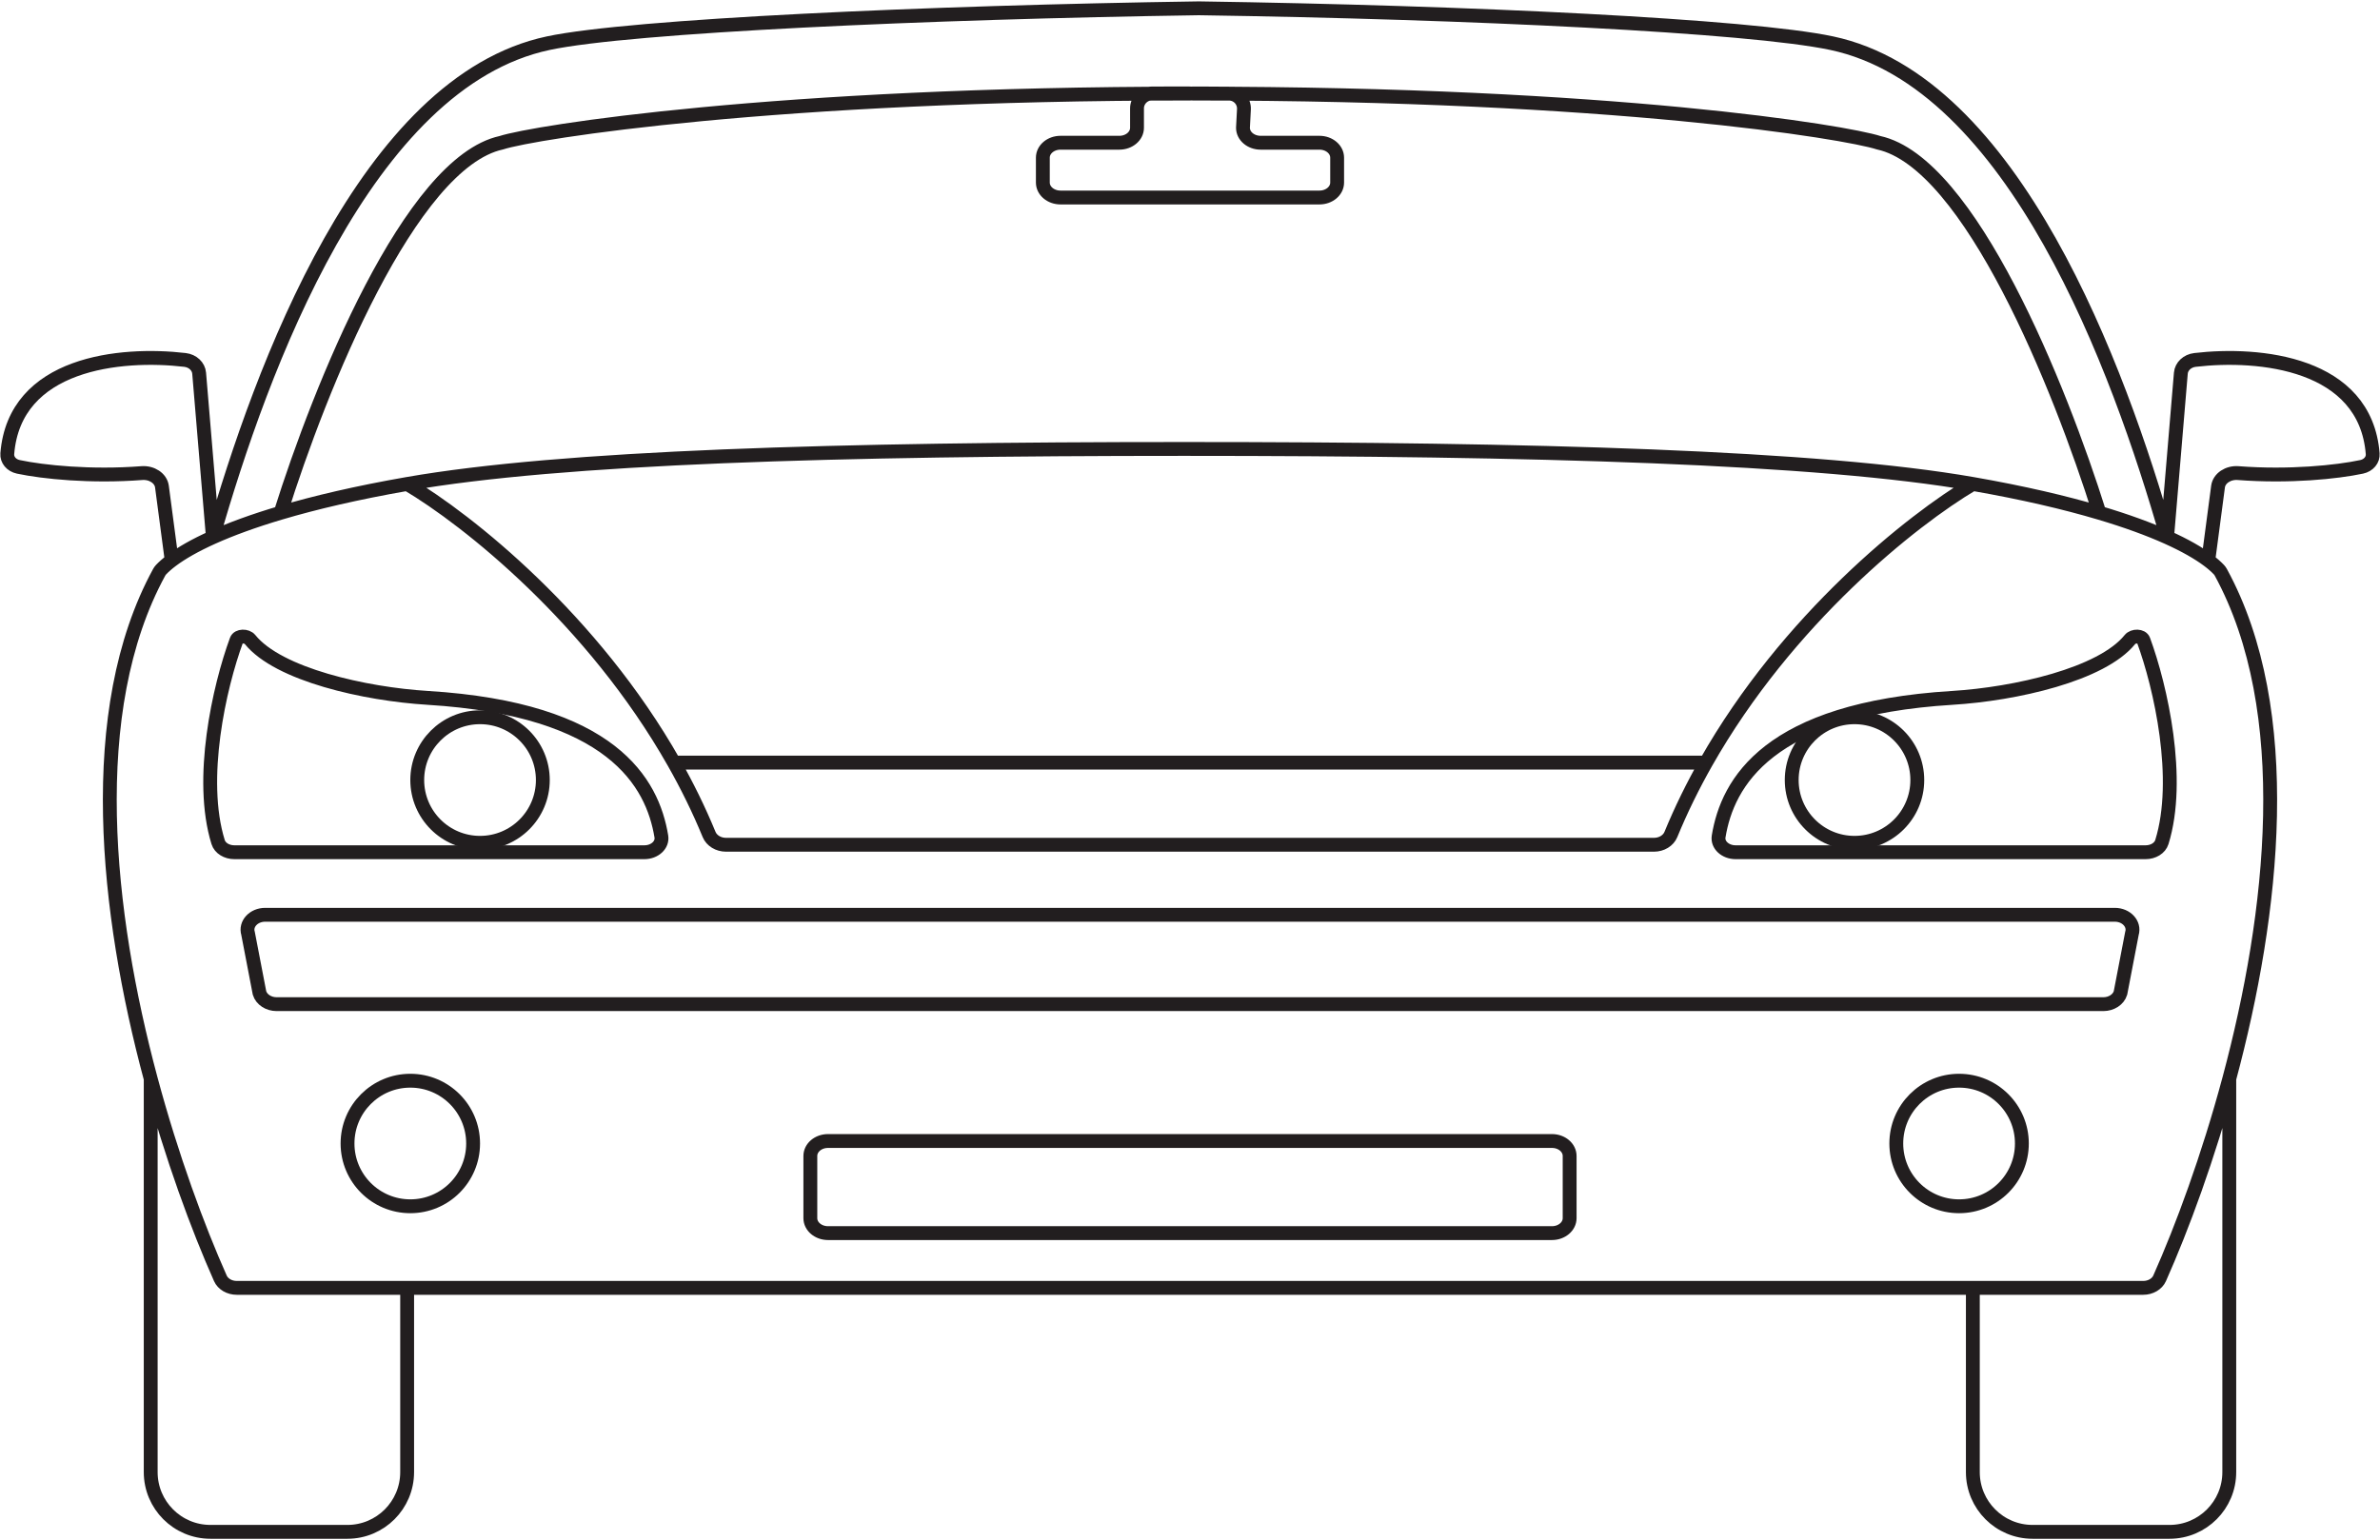 <svg width="859" height="556" viewBox="0 0 859 556" fill="none" xmlns="http://www.w3.org/2000/svg">
<path d="M101.273 185.118C115.436 139.989 148.011 58.719 180.939 51.527C192.802 47.69 279.723 33.778 429.495 33.778C431.954 33.694 422.214 33.719 415.739 33.744C412.771 33.755 410.377 36.165 410.377 39.133V46.135C410.377 49.113 407.523 51.527 404.004 51.527H382.76C379.24 51.527 376.387 53.941 376.387 56.919V65.909C376.387 68.886 379.24 71.301 382.76 71.301H431.621M101.273 185.118C91.436 188.036 83.348 191.022 76.842 193.938M101.273 185.118C113.63 181.453 128.746 177.894 146.948 174.713M76.842 193.938C94.192 133.286 132.077 29.493 197.935 15.576C227.677 9.291 334.958 4.438 432.682 3C530.406 4.438 631.318 9.291 661.06 15.576C726.917 29.493 764.803 133.286 782.152 193.938M76.842 193.938L71.875 134.714C71.672 132.293 69.587 130.266 66.745 129.934C43.536 127.226 5.269 130.9 2.631 163.785C2.454 165.997 4.087 167.995 6.628 168.535C15.551 170.431 32.774 172.202 51.214 170.788C54.788 170.514 58.051 172.647 58.45 175.664L61.971 202.296M76.842 193.938C70.376 196.837 65.473 199.668 61.971 202.296M61.971 202.296C60.423 203.459 59.148 204.582 58.133 205.653C57.855 205.948 57.628 206.271 57.441 206.613C30.142 256.705 38.409 329.871 54.392 389.438M146.948 174.713C202.678 164.972 302.03 162.069 427.372 162.069C553.774 162.069 656.317 164.972 712.046 174.713M146.948 174.713C168.827 187.627 213.945 223.58 243.26 275.304M243.26 275.304C247.943 283.566 252.222 292.23 255.939 301.267C256.843 303.465 259.277 304.961 262.028 304.961H596.967C599.718 304.961 602.151 303.465 603.055 301.267C606.772 292.23 611.052 283.566 615.734 275.304M243.26 275.304H615.734M146.948 464.924H85.454C82.824 464.924 80.46 463.56 79.534 461.477C71.416 443.227 62.024 417.883 54.392 389.438M146.948 464.924V531.431C146.948 543.343 137.292 553 125.38 553H75.961C64.049 553 54.392 543.343 54.392 531.431V389.438M146.948 464.924H712.046M757.721 185.118C743.559 139.989 710.984 58.719 678.055 51.527C666.192 47.69 582.454 33.778 430.558 33.778C428.146 33.696 437.287 33.755 443.633 33.803C446.703 33.827 449.127 36.408 448.966 39.474L448.618 46.135C448.618 49.113 451.471 51.527 454.991 51.527H476.235C479.755 51.527 482.608 53.941 482.608 56.919V65.909C482.608 68.886 479.755 71.301 476.235 71.301H427.374M757.721 185.118C767.558 188.036 775.647 191.022 782.152 193.938M757.721 185.118C745.365 181.453 730.249 177.894 712.046 174.713M782.152 193.938L787.12 134.714C787.323 132.293 789.407 130.266 792.25 129.934C815.458 127.226 853.726 130.9 856.363 163.785C856.541 165.997 854.908 167.995 852.367 168.535C843.444 170.431 826.221 172.202 807.78 170.788C804.207 170.514 800.944 172.647 800.545 175.664L797.023 202.296M782.152 193.938C788.619 196.837 793.521 199.668 797.023 202.296M797.023 202.296C798.572 203.459 799.847 204.582 800.862 205.653C801.14 205.948 801.367 206.271 801.554 206.613C828.853 256.705 820.585 329.871 804.603 389.438M712.046 174.713C690.167 187.627 645.049 223.58 615.734 275.304M712.046 464.924H773.541C776.171 464.924 778.534 463.56 779.461 461.477C787.579 443.227 796.97 417.883 804.603 389.438M712.046 464.924L712.046 531.431C712.046 543.343 721.703 553 733.615 553H783.034C794.946 553 804.603 543.343 804.603 531.431L804.603 389.438M238.695 301.953C235.497 282.529 220.878 256.015 154.384 251.938C131.7 250.547 100.438 243.522 90.231 230.846C89.073 229.408 85.97 229.43 85.359 231.092C79.123 248.031 71.676 281.257 78.72 303.976C79.411 306.205 81.858 307.657 84.581 307.657H232.583C236.257 307.657 239.202 305.031 238.695 301.953ZM95.701 330.239C91.532 330.239 88.485 333.569 89.531 336.984L93.662 358.464C94.391 360.843 96.928 362.503 99.832 362.503H420.999V362.503C423.432 362.503 425.095 362.503 427.528 362.503C429.654 362.503 432.095 362.503 433.747 362.503H759.163C762.067 362.503 764.604 360.843 765.332 358.464L769.463 336.984C770.509 333.569 767.463 330.239 763.294 330.239H95.701ZM433.747 411.905H298.845C295.325 411.905 292.472 414.319 292.472 417.297V439.765C292.472 442.743 295.325 445.157 298.845 445.157H560.15C563.669 445.157 566.523 442.743 566.523 439.765V417.297C566.523 414.319 563.669 411.905 560.15 411.905H433.747ZM620.299 301.953C623.497 282.529 638.117 256.015 704.611 251.938C727.295 250.547 758.556 243.522 768.763 230.846C769.921 229.408 773.024 229.43 773.636 231.092C779.872 248.031 787.319 281.257 780.275 303.976C779.584 306.205 777.137 307.657 774.413 307.657H626.411C622.737 307.657 619.793 305.031 620.299 301.953Z" stroke="#221E1F" stroke-width="5" stroke-linecap="round"/>
<circle cx="148.094" cy="412.804" r="22.663" stroke="#221E1F" stroke-width="5"/>
<circle cx="173.257" cy="281.593" r="22.663" stroke="#221E1F" stroke-width="5"/>
<circle cx="669.336" cy="281.593" r="22.663" stroke="#221E1F" stroke-width="5"/>
<circle cx="707.081" cy="412.804" r="22.663" stroke="#221E1F" stroke-width="5"/>
</svg>
